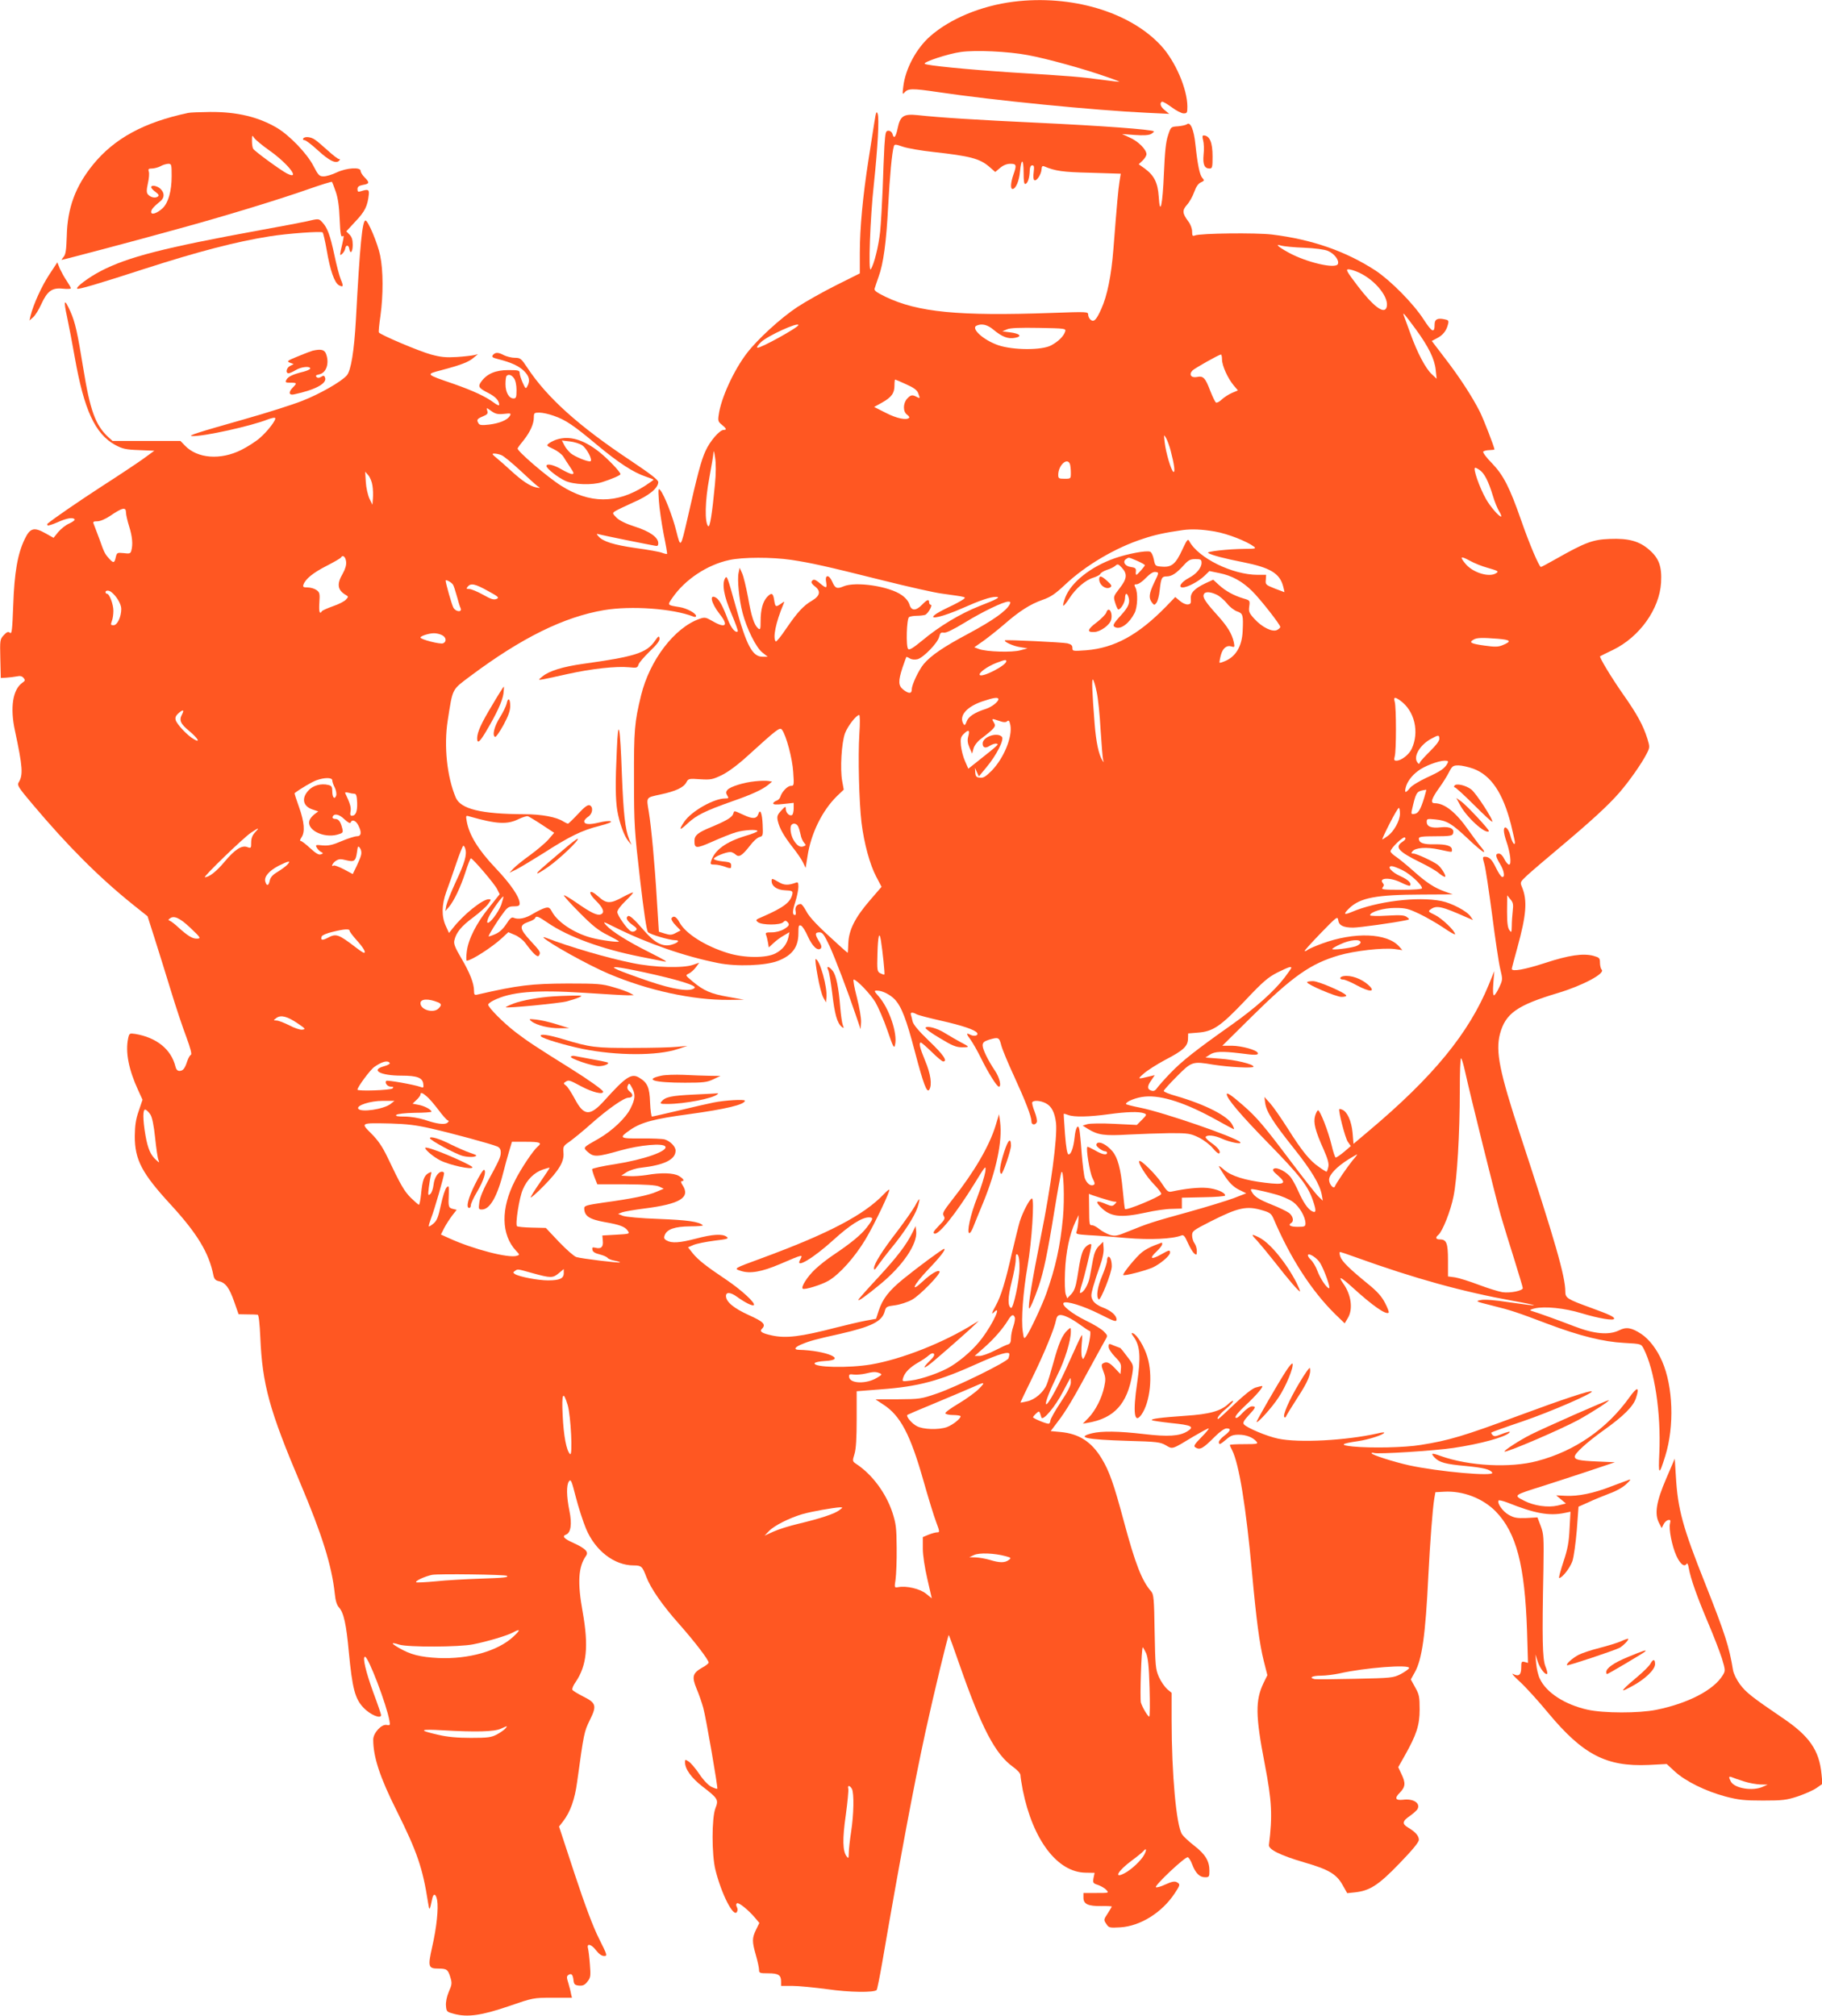 <?xml version="1.0" standalone="no"?>
<!DOCTYPE svg PUBLIC "-//W3C//DTD SVG 20010904//EN"
 "http://www.w3.org/TR/2001/REC-SVG-20010904/DTD/svg10.dtd">
<svg version="1.0" xmlns="http://www.w3.org/2000/svg"
 width="1157pt" height="1280pt" viewBox="0 0 1157 1280"
 preserveAspectRatio="xMidYMid meet">
<g transform="translate(0,1280) scale(0.1,-0.1)"
fill="#ff5722" stroke="none">
<path d="M6435 12789 c-205 -26 -402 -108 -528 -219 -88 -77 -158 -207 -171
-320 -6 -46 -5 -52 6 -39 24 28 47 29 216 4 347 -52 999 -116 1322 -131 l145
-7 -27 22 c-28 22 -36 45 -20 55 5 3 32 -13 61 -34 29 -22 64 -40 77 -40 22 0
24 4 24 43 0 112 -77 290 -168 388 -198 214 -569 324 -937 278z m92 -339 c116
-21 356 -87 503 -139 47 -16 82 -30 78 -30 -4 -1 -56 5 -115 13 -136 18 -178
22 -568 46 -286 19 -542 44 -553 55 -11 11 149 64 230 75 92 13 297 4 425 -20z"/>
<path d="M5553 12028 c-6 -40 -23 -149 -38 -243 -36 -231 -55 -434 -55 -590
l0 -131 -152 -76 c-84 -42 -195 -105 -247 -139 -105 -70 -250 -203 -317 -290
-84 -109 -166 -288 -180 -393 -6 -38 -3 -45 20 -63 29 -24 33 -33 11 -33 -25
0 -87 -71 -115 -134 -27 -58 -51 -148 -115 -431 -43 -186 -43 -186 -70 -79
-24 97 -76 229 -101 260 -14 17 -15 12 -10 -66 3 -47 17 -141 30 -210 14 -68
24 -126 22 -127 -2 -2 -16 1 -32 7 -15 6 -91 20 -167 30 -140 20 -210 42 -237
75 -14 16 -13 17 5 12 11 -3 90 -20 175 -37 85 -17 165 -33 178 -35 17 -4 22
-1 22 16 0 37 -54 75 -148 105 -57 18 -97 38 -116 56 -28 28 -28 30 -10 42 11
7 63 32 116 56 100 43 158 91 158 129 0 14 -51 53 -172 134 -334 222 -534 402
-660 593 -38 57 -43 62 -79 62 -20 0 -51 8 -68 16 -37 20 -55 20 -71 2 -9 -12
-4 -17 32 -26 84 -21 133 -44 166 -76 33 -33 40 -61 21 -96 -10 -19 -12 -18
-30 22 -10 23 -19 51 -19 61 0 17 -8 19 -72 19 -81 0 -135 -23 -171 -72 -24
-32 -18 -42 43 -73 47 -24 70 -49 70 -76 0 -6 -15 0 -32 13 -52 39 -131 76
-256 120 -181 62 -180 61 -81 87 125 33 175 52 206 79 l28 23 -25 -6 c-14 -3
-63 -9 -110 -12 -69 -4 -100 -1 -163 16 -74 20 -322 125 -331 140 -3 4 2 52
10 106 18 132 18 288 -2 383 -15 75 -77 222 -93 222 -20 0 -35 -146 -61 -630
-11 -198 -31 -323 -58 -354 -35 -40 -172 -118 -282 -161 -63 -25 -227 -77
-365 -116 -303 -86 -370 -107 -333 -108 76 -2 374 64 479 106 22 8 43 13 46 9
10 -9 -47 -84 -97 -127 -25 -22 -78 -56 -118 -76 -132 -66 -279 -55 -358 28
l-28 29 -215 0 -216 0 -29 26 c-80 75 -114 168 -157 434 -37 228 -51 292 -82
362 -39 87 -45 75 -21 -35 12 -56 34 -172 49 -257 59 -334 129 -485 256 -555
47 -25 67 -30 151 -33 l98 -4 -74 -54 c-41 -29 -158 -107 -261 -173 -146 -95
-308 -206 -344 -237 -2 -2 -2 -7 2 -10 3 -3 31 6 63 20 57 26 98 33 108 18 3
-5 -13 -16 -34 -26 -22 -9 -53 -34 -70 -54 l-30 -37 -50 28 c-74 42 -99 35
-133 -36 -45 -93 -66 -212 -73 -421 -6 -158 -9 -184 -21 -174 -11 9 -19 6 -39
-15 -24 -26 -25 -31 -22 -149 l3 -123 35 2 c19 1 49 5 66 8 22 5 34 2 44 -10
11 -14 10 -18 -9 -31 -60 -43 -78 -157 -46 -304 49 -230 53 -281 23 -329 -10
-17 0 -33 88 -137 225 -267 422 -464 637 -637 l94 -75 46 -144 c25 -79 71
-226 102 -328 31 -102 75 -234 98 -294 26 -71 37 -111 29 -114 -6 -2 -16 -20
-23 -40 -15 -47 -27 -62 -50 -62 -12 0 -21 10 -25 28 -27 109 -119 184 -256
207 -35 5 -37 4 -44 -27 -19 -88 3 -200 64 -332 l27 -59 -24 -71 c-19 -54 -24
-92 -25 -161 0 -150 45 -235 229 -435 167 -182 242 -305 270 -447 5 -24 13
-33 34 -38 43 -9 67 -42 98 -130 l28 -80 55 -1 c30 0 60 -1 66 -2 7 -1 13 -53
17 -144 13 -300 57 -461 257 -933 136 -322 197 -517 216 -695 4 -43 13 -72 26
-86 31 -34 47 -108 63 -283 22 -230 39 -298 93 -354 43 -46 112 -74 112 -47 0
5 -22 70 -49 142 -48 132 -71 228 -53 228 21 0 137 -304 155 -406 5 -28 4 -31
-17 -27 -33 7 -86 -51 -86 -93 0 -110 42 -239 150 -454 128 -257 164 -360 198
-580 9 -57 10 -56 27 25 8 36 23 31 31 -11 9 -51 -3 -172 -32 -298 -28 -125
-24 -136 40 -136 53 0 61 -6 76 -56 11 -36 10 -46 -10 -91 -13 -31 -20 -65
-18 -89 3 -38 5 -39 53 -52 85 -22 172 -10 345 49 154 53 156 54 278 54 l124
0 -6 25 c-2 14 -10 44 -17 68 -12 37 -11 44 1 52 19 12 28 2 32 -35 3 -25 8
-30 34 -33 25 -2 37 3 54 25 20 25 22 35 16 108 -3 44 -9 90 -12 103 -10 35
21 28 52 -13 17 -22 35 -35 50 -35 22 0 21 4 -32 110 -37 73 -89 211 -155 411
l-99 301 25 32 c47 61 75 140 90 252 43 312 44 317 81 393 45 91 40 108 -45
150 -33 17 -63 35 -66 41 -4 6 5 28 20 49 71 104 84 227 45 446 -34 188 -28
286 22 357 17 24 -5 46 -79 80 -63 28 -76 44 -48 54 30 12 38 68 21 150 -19
93 -20 164 -3 188 12 16 17 4 44 -102 17 -66 46 -155 64 -198 58 -140 180
-234 303 -234 49 0 55 -6 80 -72 27 -72 102 -181 211 -303 98 -111 185 -225
185 -242 0 -5 -18 -20 -41 -32 -61 -35 -67 -57 -36 -133 15 -35 34 -90 43
-123 17 -61 94 -507 89 -513 -2 -2 -18 3 -37 12 -20 10 -50 41 -77 81 -24 36
-55 72 -68 80 -22 14 -23 14 -23 -5 0 -43 40 -99 111 -154 99 -76 103 -84 82
-138 -24 -61 -24 -296 0 -391 38 -153 114 -302 136 -268 6 9 6 21 0 32 -6 11
-5 20 1 24 11 7 73 -43 115 -93 l27 -32 -21 -43 c-26 -54 -26 -74 -1 -162 11
-38 20 -80 20 -92 0 -21 4 -23 58 -23 65 0 82 -11 82 -52 l0 -28 72 0 c40 0
140 -10 223 -21 138 -20 295 -22 312 -5 3 3 19 81 35 173 115 669 202 1131
274 1463 53 243 145 623 149 618 2 -2 33 -87 68 -188 141 -404 227 -569 341
-650 27 -19 46 -41 46 -52 0 -10 7 -54 15 -96 64 -316 220 -521 399 -523 l57
-1 -7 -33 c-5 -31 -3 -34 29 -44 19 -7 43 -21 52 -31 18 -20 17 -20 -63 -20
l-82 0 0 -30 c0 -40 29 -54 113 -53 37 1 67 -1 67 -3 0 -2 -12 -22 -26 -44
-26 -39 -26 -41 -9 -66 16 -25 20 -26 90 -22 127 8 264 94 344 215 36 54 37
59 13 72 -14 7 -32 3 -72 -15 -29 -14 -56 -21 -60 -17 -9 11 187 196 203 190
6 -2 19 -22 27 -44 21 -56 47 -83 82 -83 26 0 28 3 28 41 0 61 -25 104 -96
159 -35 27 -70 60 -78 73 -36 54 -66 380 -66 725 l0 173 -29 24 c-15 14 -39
48 -52 77 -21 49 -23 69 -27 288 -3 207 -6 237 -22 255 -59 67 -101 175 -174
447 -63 235 -92 318 -141 398 -64 105 -143 156 -259 167 l-64 6 46 61 c51 66
99 147 209 351 39 72 79 144 89 162 19 32 19 32 -6 58 -14 15 -65 46 -115 70
-86 42 -156 97 -141 112 15 15 126 -19 229 -71 95 -48 107 -52 107 -34 0 26
-36 57 -90 77 -27 10 -50 27 -60 43 -13 25 -13 33 1 85 9 32 28 91 43 132 17
47 26 89 24 115 l-3 41 -26 -26 c-19 -18 -30 -44 -38 -85 -6 -32 -15 -83 -21
-113 -9 -49 -40 -101 -61 -101 -4 0 1 25 11 55 15 45 60 230 60 250 0 12 -21
3 -39 -16 -20 -22 -30 -58 -51 -196 -9 -53 -18 -79 -37 -100 l-26 -27 -9 24
c-6 14 -8 79 -5 145 5 125 29 239 66 317 l21 43 -3 -45 c-2 -25 -7 -52 -11
-61 -6 -15 3 -17 76 -22 46 -2 154 -10 241 -18 151 -13 293 -6 349 16 14 6 22
-4 41 -47 13 -29 31 -59 40 -67 15 -12 17 -10 17 16 0 16 -7 38 -15 49 -8 10
-15 33 -15 49 0 28 7 33 117 89 178 90 230 101 332 70 44 -13 54 -20 68 -52
107 -251 241 -458 391 -606 l61 -59 20 34 c34 56 22 148 -30 220 -36 52 -15
42 62 -28 124 -113 211 -174 227 -158 4 3 -7 31 -23 62 -21 41 -50 73 -104
117 -119 97 -169 145 -180 177 -5 16 -6 29 -2 29 5 0 51 -15 102 -34 375 -135
676 -218 997 -276 187 -34 174 -38 -25 -9 -91 14 -155 19 -180 14 -36 -7 -33
-9 72 -35 124 -31 151 -40 355 -117 202 -76 351 -113 483 -120 108 -6 108 -6
124 -36 70 -136 111 -409 100 -662 -7 -145 -2 -148 38 -19 58 188 50 440 -21
602 -33 75 -81 138 -132 172 -61 40 -95 46 -140 23 -65 -32 -158 -24 -287 26
-93 36 -217 81 -275 99 -8 3 3 9 25 14 65 15 191 2 299 -31 109 -33 206 -49
206 -34 0 12 -30 26 -145 68 -154 56 -165 63 -165 104 0 96 -66 325 -285 991
-133 405 -159 533 -130 645 35 130 108 182 369 260 156 47 301 124 277 148 -6
6 -11 26 -11 44 0 30 -4 33 -42 44 -66 17 -156 4 -308 -46 -129 -42 -210 -56
-210 -37 0 4 16 64 35 133 58 210 65 301 30 386 -13 31 -13 32 33 75 26 24
117 102 202 173 200 168 311 269 384 353 63 73 141 184 173 247 20 39 20 42 4
95 -27 85 -65 155 -153 280 -77 110 -154 238 -147 243 2 2 40 20 83 41 168 82
294 259 304 426 6 102 -13 155 -74 208 -63 56 -132 75 -252 70 -107 -4 -154
-21 -343 -128 -49 -28 -91 -50 -94 -50 -11 0 -73 145 -125 295 -74 212 -113
288 -187 365 -35 35 -59 68 -54 73 4 4 22 9 40 9 17 1 31 2 31 4 0 14 -69 192
-92 238 -48 96 -131 223 -222 341 l-84 110 34 18 c37 19 59 47 69 88 6 23 3
27 -24 32 -43 9 -61 -1 -61 -32 0 -59 -16 -52 -70 31 -65 101 -210 247 -305
310 -189 123 -404 198 -659 229 -101 12 -454 8 -488 -6 -15 -6 -18 -2 -18 25
0 19 -10 46 -24 64 -38 51 -40 70 -9 105 15 16 36 53 46 81 12 34 26 55 43 62
22 10 23 13 9 28 -17 19 -30 83 -44 212 -9 93 -32 148 -54 129 -7 -5 -33 -11
-57 -13 -45 -3 -45 -3 -63 -58 -14 -41 -20 -103 -26 -240 -8 -202 -25 -278
-33 -148 -6 88 -29 134 -89 178 l-38 27 24 23 c14 13 25 31 25 41 0 29 -51 81
-105 105 l-50 23 81 -6 c54 -4 88 -2 103 6 12 7 21 15 18 17 -11 12 -345 36
-727 54 -407 19 -625 33 -774 49 -88 9 -110 -5 -126 -84 -12 -57 -24 -70 -33
-35 -3 11 -14 20 -25 20 -18 0 -20 -9 -26 -97 -3 -54 -8 -177 -11 -273 -4 -96
-11 -218 -16 -270 -10 -94 -39 -211 -60 -240 -16 -23 -4 321 20 540 25 238 35
419 24 448 -7 19 -11 9 -20 -50z m374 -193 c234 -26 294 -42 354 -93 l39 -34
31 26 c20 17 43 26 65 26 39 0 41 -8 19 -70 -17 -49 -20 -90 -5 -90 20 0 42
51 47 110 8 88 23 84 23 -5 0 -56 3 -76 12 -73 15 5 26 40 27 86 1 21 6 32 16
32 12 0 13 -9 9 -44 -4 -26 -2 -46 4 -50 14 -9 44 36 46 69 1 18 5 23 16 19
71 -30 118 -37 296 -41 l191 -6 -8 -50 c-8 -50 -16 -138 -39 -432 -13 -165
-39 -293 -76 -375 -32 -72 -48 -88 -69 -70 -8 7 -15 21 -15 32 0 19 -6 19
-232 11 -591 -21 -850 4 -1056 103 -57 28 -73 40 -68 52 3 9 14 43 25 74 31
84 49 219 61 448 10 189 24 342 36 381 4 14 10 14 59 -3 30 -10 117 -25 192
-33z m2354 -608 c69 -3 130 -11 151 -20 41 -17 73 -59 64 -83 -13 -34 -200 10
-313 72 -69 38 -90 58 -46 44 15 -4 80 -11 144 -13z m347 -157 c108 -49 199
-165 176 -224 -16 -42 -84 9 -183 139 -69 91 -77 105 -58 105 12 0 41 -9 65
-20z m362 -360 c82 -112 120 -190 127 -259 l6 -56 -31 29 c-39 36 -91 134
-135 256 -19 52 -38 104 -42 115 -11 29 3 13 75 -85z m-3920 26 c0 -15 -244
-150 -261 -144 -6 2 5 18 24 36 42 40 237 129 237 108z m1238 -29 c55 -46 94
-61 138 -52 48 9 31 27 -34 35 l-47 6 30 13 c21 9 81 11 202 9 167 -3 173 -4
167 -23 -9 -30 -44 -64 -89 -88 -59 -32 -242 -31 -336 1 -96 33 -178 109 -136
125 33 14 68 5 105 -26z m1452 -189 c0 -40 37 -121 74 -165 l27 -32 -38 -16
c-21 -9 -50 -28 -65 -42 -14 -14 -31 -22 -36 -19 -6 3 -22 37 -37 75 -31 82
-44 96 -85 87 -37 -7 -52 17 -27 42 16 15 163 98 180 101 4 0 7 -14 7 -31z
m-4496 -120 c10 -14 16 -44 16 -75 0 -46 -3 -53 -19 -53 -29 0 -51 39 -51 91
0 25 3 49 7 52 12 13 32 7 47 -15z m2490 -38 c48 -21 69 -37 76 -55 14 -36 13
-37 -9 -25 -28 15 -38 13 -61 -12 -26 -29 -27 -82 0 -101 11 -8 17 -17 13 -20
-16 -17 -79 -4 -147 31 l-75 38 49 27 c61 34 80 60 80 109 0 21 2 38 4 38 2 0
34 -13 70 -30z m-2554 -188 c45 5 47 4 37 -14 -17 -26 -66 -46 -131 -54 -45
-5 -60 -4 -67 7 -14 23 -11 29 27 45 29 12 34 18 28 36 -6 21 -6 21 26 -2 25
-18 41 -22 80 -18z m316 -12 c76 -26 127 -61 274 -184 137 -114 232 -176 310
-202 27 -9 50 -18 50 -20 0 -2 -25 -20 -56 -40 -178 -114 -350 -113 -531 2
-89 56 -284 224 -276 237 3 7 21 31 40 54 40 51 63 102 63 143 0 28 3 30 35
30 20 0 61 -9 91 -20z m3918 -222 c23 -88 30 -141 17 -134 -14 9 -47 119 -55
186 -6 53 -6 54 9 28 8 -14 21 -50 29 -80z m-2894 -213 c-18 -190 -32 -277
-43 -266 -23 23 -20 163 7 305 14 77 27 151 27 165 1 14 5 -1 10 -34 6 -38 6
-101 -1 -170z m-1356 185 c14 -5 67 -49 119 -97 51 -48 102 -94 112 -101 18
-11 17 -12 -10 -7 -39 8 -88 40 -161 107 -32 30 -74 66 -92 81 -28 23 -30 27
-13 27 11 0 31 -4 45 -10z m3610 -56 c3 -9 6 -33 6 -55 0 -39 0 -39 -40 -39
-36 0 -40 2 -40 25 0 60 57 113 74 69z m2604 -40 c28 -20 54 -70 81 -159 11
-38 30 -85 41 -102 11 -18 16 -33 12 -33 -14 0 -68 63 -95 110 -43 76 -86 200
-69 200 4 0 18 -7 30 -16z m-7033 -97 c4 -23 5 -60 3 -82 l-3 -40 -19 39 c-10
22 -21 69 -23 105 l-4 66 20 -23 c11 -13 23 -42 26 -65z m-1565 -171 c0 -13 9
-53 20 -88 20 -63 25 -115 14 -154 -5 -19 -11 -21 -49 -16 -41 4 -43 3 -50
-27 -8 -37 -15 -38 -42 -8 -27 30 -31 37 -62 125 -16 42 -32 85 -36 95 -6 14
-2 17 23 17 18 0 51 14 81 34 79 54 101 58 101 22z m6915 -121 c81 -14 203
-62 248 -96 15 -12 8 -14 -55 -14 -110 -1 -251 -17 -236 -26 21 -14 105 -36
223 -59 170 -34 231 -70 253 -152 6 -21 9 -38 8 -38 -1 0 -29 11 -61 23 -57
23 -60 25 -57 55 l2 32 -53 0 c-161 0 -378 107 -435 214 -8 17 -15 9 -45 -56
-41 -89 -67 -111 -128 -106 -42 3 -44 4 -52 46 -5 24 -15 46 -24 49 -24 9
-142 -13 -225 -42 -151 -53 -276 -152 -313 -248 -10 -26 -16 -50 -13 -53 3 -2
20 18 38 46 41 64 103 117 153 132 22 7 41 17 44 24 3 7 21 18 41 25 21 6 45
18 54 26 15 14 20 12 42 -12 36 -39 33 -70 -14 -130 -40 -52 -41 -53 -28 -94
7 -23 16 -41 19 -41 16 0 42 43 43 70 1 33 10 39 20 14 15 -38 4 -66 -44 -119
-54 -59 -58 -70 -35 -79 34 -13 87 27 120 92 19 38 22 130 5 161 -9 18 -8 21
8 21 11 0 38 18 59 41 28 28 47 40 62 37 21 -3 21 -4 -9 -66 -34 -71 -37 -99
-15 -128 14 -18 16 -18 29 -1 7 9 17 45 20 78 9 81 14 89 45 89 32 0 62 20
109 72 29 32 41 38 73 38 34 0 39 -3 39 -24 0 -32 -34 -72 -81 -96 -47 -25
-71 -60 -39 -60 30 0 100 37 138 73 l32 31 63 -13 c80 -16 145 -52 208 -114
51 -50 179 -213 179 -228 0 -5 -9 -13 -20 -19 -29 -16 -96 17 -144 70 -34 37
-38 47 -33 80 5 37 4 38 -37 50 -60 18 -112 46 -155 85 l-37 34 -50 -23 c-70
-34 -96 -61 -92 -99 2 -26 -1 -33 -18 -35 -12 -2 -35 8 -51 22 l-30 25 -59
-61 c-176 -180 -326 -262 -506 -277 -86 -6 -88 -6 -88 15 0 16 -8 23 -32 29
-33 7 -390 24 -396 19 -10 -8 53 -37 95 -43 l48 -8 -45 -12 c-51 -15 -217 -10
-264 8 l-29 11 57 40 c31 22 90 69 131 104 97 85 166 129 245 157 52 18 80 37
143 96 129 122 321 236 496 292 74 25 139 39 251 55 58 8 123 5 205 -9z
m-5517 -193 c2 -20 -6 -47 -22 -75 -39 -66 -33 -105 22 -136 15 -9 15 -11 -1
-28 -9 -11 -46 -30 -82 -42 -36 -13 -68 -27 -71 -32 -14 -23 -20 -4 -16 55 4
57 2 65 -19 80 -13 9 -38 16 -56 16 -27 0 -31 3 -26 18 13 36 61 75 145 118
47 24 89 48 93 54 12 20 30 4 33 -28z m7247 -37 c70 -20 74 -23 55 -35 -44
-28 -147 4 -193 59 -40 48 -33 53 26 21 28 -16 79 -36 112 -45z m-4420 50
c125 -19 217 -39 580 -130 160 -40 328 -78 375 -84 165 -23 157 -21 135 -38
-11 -8 -51 -30 -90 -48 -38 -18 -79 -40 -90 -50 -40 -33 56 -10 176 43 115 51
178 72 213 72 35 0 5 -16 -106 -59 -121 -48 -253 -127 -364 -220 -56 -46 -79
-60 -87 -52 -15 15 -10 193 6 203 7 4 29 8 49 8 20 0 44 3 53 6 19 8 50 64 35
64 -5 0 -10 7 -10 15 0 23 -13 18 -45 -15 -39 -40 -68 -40 -80 2 -6 20 -25 43
-50 60 -80 56 -291 87 -368 55 -42 -18 -54 -13 -72 29 -20 47 -48 47 -39 -1 7
-42 2 -43 -38 -10 -33 28 -43 30 -54 13 -4 -6 4 -19 19 -30 41 -30 35 -61 -15
-91 -57 -33 -94 -74 -166 -179 -32 -48 -62 -85 -66 -81 -20 21 0 121 49 237 8
19 8 19 -15 3 -34 -24 -37 -22 -44 23 -7 46 -17 49 -46 18 -26 -29 -40 -79
-40 -152 0 -52 -2 -57 -16 -46 -25 22 -43 76 -64 198 -12 63 -28 131 -37 151
l-16 36 -7 -33 c-9 -41 3 -167 25 -252 26 -100 86 -222 126 -253 l34 -27 -33
0 c-64 0 -102 71 -171 323 -51 183 -55 194 -66 176 -22 -35 -8 -115 39 -224
25 -59 44 -111 41 -114 -14 -13 -42 20 -63 75 -31 83 -54 126 -74 138 -46 28
-33 -33 22 -103 59 -74 38 -94 -47 -44 -42 24 -48 25 -82 13 -158 -56 -315
-261 -370 -485 -42 -172 -46 -221 -45 -535 0 -286 3 -326 38 -630 24 -208 42
-330 51 -339 14 -15 137 -51 173 -51 33 0 18 -17 -25 -29 -54 -15 -106 12
-173 90 -63 73 -92 99 -102 92 -17 -10 -6 -31 27 -55 30 -21 33 -27 21 -37 -9
-8 -21 -9 -30 -4 -25 14 -86 101 -86 122 0 12 22 41 50 68 27 26 50 51 50 55
0 4 -28 -8 -63 -27 -81 -45 -106 -44 -157 2 -59 53 -72 29 -15 -27 46 -45 57
-76 30 -86 -22 -9 -62 10 -151 72 -42 29 -80 52 -83 49 -3 -3 42 -53 100 -111
81 -82 120 -113 177 -141 39 -20 72 -38 72 -41 0 -8 -124 9 -180 25 -108 30
-212 100 -246 166 -13 24 -20 28 -42 22 -15 -4 -49 -20 -77 -37 -48 -30 -94
-39 -125 -25 -11 5 -23 -6 -44 -39 -20 -31 -43 -53 -70 -65 -22 -10 -42 -16
-43 -15 -4 4 53 96 93 149 26 36 36 42 67 42 29 0 37 4 37 18 0 40 -56 123
-155 227 -109 115 -166 209 -181 294 -7 38 -6 39 17 32 172 -49 240 -53 312
-17 26 12 53 21 60 18 7 -3 48 -27 90 -55 l76 -50 -35 -41 c-19 -22 -72 -67
-117 -100 -45 -32 -93 -71 -107 -86 l-25 -27 45 22 c25 13 101 59 170 102 166
107 246 146 354 173 59 15 85 26 74 30 -9 4 -43 0 -75 -8 -62 -15 -93 -12 -93
8 0 7 11 20 25 29 29 19 34 63 9 73 -12 4 -34 -12 -73 -55 -32 -34 -61 -62
-64 -62 -4 0 -18 7 -30 14 -42 28 -139 46 -247 46 -276 1 -405 33 -436 106
-56 133 -76 327 -51 489 33 209 24 192 145 283 324 242 593 375 848 418 172
29 437 10 567 -41 10 -4 17 -3 17 4 0 17 -59 49 -104 56 -80 13 -79 11 -47 58
80 117 222 211 362 241 86 19 271 19 394 1z m2196 -6 c27 -12 49 -24 49 -28
-1 -8 -48 -61 -54 -61 -3 0 -5 10 -3 22 2 19 -4 24 -33 28 -37 5 -54 35 -28
51 17 11 12 12 69 -12z m-4344 -152 c4 -6 15 -39 24 -72 9 -33 19 -68 24 -77
11 -28 -32 -23 -46 4 -11 20 -48 152 -49 171 0 10 37 -10 47 -26z m221 -39
c68 -37 74 -43 55 -51 -17 -7 -35 -2 -86 27 -36 20 -75 36 -87 36 -19 0 -20 2
-10 15 20 24 47 18 128 -27z m-2393 -6 c33 -24 65 -77 65 -108 0 -51 -25 -104
-49 -104 -18 0 -19 3 -11 26 6 14 10 43 10 66 0 41 -25 108 -41 108 -5 0 -9 5
-9 10 0 12 20 13 35 2z m7021 -18 c19 -9 48 -34 65 -55 16 -21 45 -44 64 -51
38 -13 41 -21 36 -128 -5 -94 -43 -158 -110 -187 -18 -8 -35 -13 -37 -11 -1 2
2 23 8 46 12 46 37 67 69 57 19 -6 20 -4 14 27 -12 54 -40 100 -104 171 -75
83 -95 113 -87 132 7 20 39 19 82 -1z m-1315 -63 c-23 -42 -107 -101 -257
-182 -162 -86 -241 -140 -288 -195 -32 -39 -76 -131 -76 -161 0 -29 -19 -29
-54 -2 -32 25 -33 54 -5 140 12 35 23 65 24 67 2 2 12 -2 23 -9 11 -7 30 -9
48 -5 38 10 130 105 138 143 6 24 11 29 29 26 15 -3 59 19 132 63 114 70 247
134 278 134 14 0 16 -4 8 -19z m-3606 -193 c29 -13 33 -43 8 -53 -19 -7 -143
25 -143 37 0 9 50 26 82 27 15 1 39 -4 53 -11z m6708 -24 c81 -7 88 -16 30
-40 -28 -12 -48 -13 -118 -3 -86 12 -99 20 -67 38 20 12 53 13 155 5z m-3123
-143 c0 -26 -151 -104 -168 -87 -11 12 47 54 103 76 58 22 65 23 65 11z m574
-194 c9 -39 20 -149 25 -242 6 -94 13 -180 16 -190 6 -18 5 -18 -5 -3 -23 37
-40 117 -49 233 -16 204 -19 285 -11 280 5 -3 16 -38 24 -78z m-624 -47 c0
-16 -42 -49 -79 -61 -72 -23 -112 -49 -123 -81 -8 -22 -13 -26 -19 -16 -32 50
16 109 118 144 74 25 103 29 103 14z m2550 -7 c93 -65 125 -201 74 -309 -18
-37 -66 -74 -97 -74 -14 0 -16 5 -10 28 10 35 10 309 0 345 -9 31 -1 34 33 10z
m-7734 -89 c-20 -37 -10 -60 45 -105 58 -49 74 -79 29 -52 -40 23 -106 93
-114 120 -5 15 0 28 15 42 31 28 41 26 25 -5z m4301 -126 c-9 -141 -2 -431 14
-563 16 -130 53 -266 93 -341 l34 -65 -75 -87 c-93 -108 -133 -187 -136 -271
-1 -33 -3 -61 -4 -61 -1 0 -26 21 -55 48 -130 117 -188 176 -209 218 -13 24
-28 44 -34 44 -24 -1 -38 -19 -33 -44 3 -14 2 -26 -3 -26 -18 0 -18 22 1 82
11 34 20 78 20 97 0 27 -3 32 -17 26 -47 -17 -74 -17 -108 4 -43 25 -45 25
-45 7 0 -33 34 -57 85 -59 44 -2 50 -5 47 -22 -10 -53 -54 -87 -192 -147 -43
-18 -44 -20 -26 -34 27 -19 140 -19 159 0 11 11 17 12 26 3 17 -17 14 -26 -21
-47 -20 -12 -51 -20 -77 -20 -37 0 -42 -2 -36 -17 4 -10 9 -32 12 -49 l5 -30
29 27 c16 15 45 37 65 48 l37 22 -6 -31 c-10 -45 -36 -79 -81 -103 -59 -32
-201 -31 -306 2 -142 44 -267 123 -305 194 -20 37 -38 46 -51 26 -3 -6 8 -26
26 -44 l32 -33 -31 -16 c-25 -14 -37 -14 -69 -4 l-38 12 -13 205 c-13 221 -35
459 -51 556 -16 96 -19 90 73 110 98 21 148 44 166 78 12 23 16 24 87 19 68
-4 79 -2 139 27 39 19 102 66 160 119 194 176 207 186 221 168 27 -37 66 -183
71 -268 6 -84 5 -88 -15 -88 -21 0 -57 -37 -67 -70 -3 -11 -15 -22 -26 -25
-10 -4 -19 -11 -19 -17 0 -7 22 -8 65 -3 l65 7 0 -36 c0 -19 -5 -38 -10 -41
-16 -10 -40 14 -40 38 0 19 -3 18 -29 -10 -25 -27 -28 -37 -22 -65 11 -48 38
-95 93 -166 27 -34 58 -78 67 -98 l17 -35 12 75 c22 145 94 290 187 381 l43
41 -10 55 c-14 77 -4 243 18 303 18 47 72 116 90 116 5 0 6 -51 1 -122z m938
82 c11 9 15 4 21 -24 14 -75 -41 -209 -118 -289 -38 -38 -54 -48 -75 -45 -23
2 -28 8 -30 33 l-2 30 12 -27 13 -28 48 58 c63 75 115 177 98 194 -31 31 -122
-1 -122 -43 0 -27 18 -33 46 -14 14 9 33 15 42 13 17 -3 14 -6 -121 -113 l-58
-46 -21 48 c-12 26 -23 71 -26 99 -4 43 -1 55 17 73 31 31 41 27 30 -13 -7
-25 -5 -43 7 -72 l17 -39 9 32 c5 19 24 44 45 60 90 69 99 80 86 102 -18 30
-17 30 28 15 30 -11 45 -12 54 -4z m2745 -112 c0 -13 -23 -43 -59 -78 -32 -32
-61 -63 -64 -71 -5 -12 -7 -12 -17 1 -27 37 18 112 90 150 45 25 50 24 50 -2z
m51 -156 c-16 -31 -44 -50 -132 -90 -47 -22 -95 -51 -106 -66 -27 -33 -35 -33
-27 2 9 37 38 77 79 107 38 30 128 64 168 65 23 0 26 -3 18 -18z m165 -33
c113 -42 188 -155 239 -354 13 -55 25 -106 25 -113 0 -27 -18 -1 -29 42 -12
49 -41 71 -41 32 0 -13 7 -43 15 -66 25 -71 35 -150 18 -150 -7 0 -21 16 -30
35 -10 21 -24 35 -35 35 -24 0 -22 -17 7 -65 27 -43 34 -89 13 -83 -7 2 -24
28 -38 57 -26 54 -43 71 -71 71 -15 0 -15 -5 -3 -47 8 -27 29 -170 49 -320 19
-149 42 -304 51 -342 17 -71 17 -71 -6 -121 -13 -28 -28 -50 -33 -50 -6 0 -8
30 -4 77 l6 77 -34 -84 c-128 -312 -354 -587 -764 -932 l-96 -81 -6 71 c-7 74
-34 134 -66 146 -9 4 -17 5 -18 4 -8 -10 38 -187 54 -208 l19 -27 -43 -37
c-24 -20 -48 -36 -53 -36 -4 0 -16 35 -26 78 -20 85 -73 222 -86 222 -5 0 -13
-16 -19 -35 -12 -44 1 -95 54 -213 27 -62 35 -90 30 -112 -4 -17 -9 -30 -11
-30 -3 0 -25 13 -48 30 -59 40 -109 102 -199 245 -42 66 -92 138 -112 160
l-36 40 5 -38 c7 -55 51 -124 181 -287 114 -143 167 -232 179 -299 l6 -35 -26
25 c-15 13 -92 112 -173 219 -173 230 -220 286 -309 363 -71 62 -102 83 -102
69 0 -27 87 -130 260 -307 207 -212 256 -275 288 -370 22 -65 20 -80 -8 -65
-25 14 -54 55 -84 123 -14 32 -35 71 -47 88 -26 37 -90 71 -110 58 -11 -7 -6
-16 26 -43 59 -51 43 -61 -81 -46 -126 15 -216 43 -259 81 -19 17 -35 28 -35
24 0 -3 18 -33 40 -66 29 -42 54 -66 87 -83 l47 -23 -80 -31 c-43 -16 -170
-55 -281 -86 -233 -64 -268 -76 -383 -123 -76 -31 -88 -34 -122 -24 -20 7 -50
23 -66 36 -17 14 -37 25 -46 25 -19 0 -19 1 -20 112 -1 49 -1 88 -1 88 0 -4
147 -50 160 -50 18 0 18 -1 4 -16 -15 -14 -20 -14 -54 0 -60 26 -73 21 -39
-15 62 -66 126 -74 292 -38 53 12 126 23 162 23 l65 2 0 35 0 34 138 3 c75 1
137 6 137 11 0 19 -54 42 -113 48 -54 5 -138 -4 -227 -23 -22 -5 -30 2 -63 53
-35 54 -133 151 -142 141 -11 -10 44 -98 92 -147 29 -30 50 -58 47 -63 -12
-19 -220 -105 -230 -95 -2 1 -8 54 -14 117 -13 140 -32 209 -66 250 -35 41
-82 66 -98 50 -8 -9 -5 -16 13 -31 13 -10 29 -19 37 -19 8 0 14 -4 14 -10 0
-17 -32 -11 -77 16 -25 14 -46 24 -48 22 -10 -10 15 -163 32 -197 17 -34 18
-41 5 -46 -18 -7 -41 12 -53 43 -5 14 -14 84 -20 156 -5 72 -12 142 -15 155
-8 38 -24 11 -30 -50 -7 -65 -22 -109 -38 -109 -9 0 -16 41 -23 128 -5 70 -9
128 -8 130 1 1 14 -2 29 -8 37 -14 131 -12 256 5 115 16 194 18 225 6 18 -7
18 -10 -13 -41 l-33 -33 -142 7 c-78 4 -155 3 -172 -2 l-30 -9 35 -22 c62 -38
104 -44 255 -35 77 4 196 8 265 9 117 0 129 -2 183 -28 32 -16 71 -46 89 -68
17 -21 35 -36 39 -33 15 9 -7 39 -50 68 -22 16 -38 32 -35 37 9 15 57 10 103
-11 51 -23 132 -39 116 -22 -30 32 -487 189 -632 218 -51 10 -93 21 -93 24 0
16 68 43 121 47 107 10 262 -41 459 -151 55 -31 103 -56 105 -56 3 0 -1 13
-10 29 -28 55 -171 128 -357 182 -43 12 -78 26 -78 32 0 5 38 47 84 93 93 94
99 96 229 74 101 -16 257 -24 257 -13 0 16 -115 44 -215 51 l-90 7 27 18 c31
21 77 23 193 9 96 -13 117 -12 112 2 -6 19 -100 45 -164 46 l-61 0 185 183
c262 259 377 339 556 391 100 29 278 49 352 40 l50 -7 -20 23 c-76 86 -283 94
-489 19 -43 -16 -85 -34 -92 -40 -8 -7 -16 -10 -19 -7 -2 2 44 53 102 113 102
105 107 109 111 82 4 -33 33 -47 95 -47 38 0 260 31 331 46 29 6 29 7 10 21
-15 12 -40 14 -126 9 -60 -4 -108 -2 -108 2 0 22 86 47 160 47 66 0 84 -5 152
-37 42 -20 110 -59 152 -87 42 -29 76 -48 76 -43 0 21 -84 101 -127 122 -44
21 -46 23 -28 36 37 27 69 20 229 -51 l40 -17 -16 23 c-21 33 -120 85 -185 98
-151 30 -411 -2 -570 -70 -50 -21 -54 -14 -15 24 70 67 170 86 462 87 l195 1
-50 18 c-67 24 -116 56 -200 131 -38 34 -87 74 -107 88 -21 13 -38 30 -38 36
1 21 82 98 92 88 7 -7 1 -16 -16 -27 -52 -34 -27 -62 120 -134 43 -21 94 -50
112 -66 18 -15 36 -25 39 -22 7 7 -23 56 -46 75 -26 21 -135 72 -155 72 -15 0
-16 3 -6 15 19 23 89 28 168 11 89 -19 82 -19 82 -1 0 24 -36 35 -110 34 -71
-2 -100 9 -100 37 0 11 23 14 105 14 85 0 107 3 111 15 13 32 -17 48 -75 42
-62 -7 -91 4 -91 35 0 19 4 20 54 15 74 -7 105 -26 208 -123 48 -46 94 -84
100 -84 6 0 0 12 -14 28 -13 15 -50 64 -81 108 -81 116 -153 174 -217 174 -29
0 -20 29 31 100 22 30 49 74 61 98 20 38 25 42 60 42 20 0 63 -10 94 -21z
m-7246 -74 c0 -9 7 -29 16 -46 8 -16 12 -39 9 -50 -10 -29 -25 -13 -25 26 0
29 -4 36 -26 41 -45 11 -97 -3 -126 -36 -45 -49 -34 -100 27 -120 l36 -12 -25
-19 c-14 -11 -28 -28 -31 -39 -19 -59 88 -113 176 -90 36 10 39 13 33 38 -11
45 -24 62 -45 62 -12 0 -19 5 -17 13 9 24 41 18 75 -15 23 -21 37 -29 40 -20
8 21 32 13 48 -18 23 -44 20 -70 -9 -70 -13 0 -57 -14 -97 -31 -58 -25 -83
-30 -121 -27 -43 5 -46 3 -37 -13 5 -10 17 -23 27 -28 16 -9 16 -10 -1 -16
-12 -5 -31 6 -67 39 -27 25 -54 46 -60 46 -7 0 -5 9 4 22 24 34 19 98 -15 193
-17 47 -30 87 -28 89 35 27 108 70 137 81 52 19 102 19 102 0z m6934 -110
c-23 -75 -37 -100 -62 -103 -20 -3 -22 0 -16 25 24 106 29 117 69 125 11 2 21
4 22 3 1 0 -5 -23 -13 -50z m-6794 25 c12 0 16 -13 18 -56 2 -57 -9 -84 -34
-84 -9 0 -12 8 -8 28 5 25 -3 51 -34 116 -3 5 6 6 19 3 13 -4 31 -7 39 -7z
m6640 -127 c0 -44 -39 -114 -79 -142 -16 -12 -31 -21 -33 -21 -3 0 18 45 46
100 28 55 54 100 59 100 4 0 7 -16 7 -37z m-3822 -80 c5 -10 12 -33 16 -52 3
-19 13 -42 22 -52 13 -15 13 -17 -1 -22 -23 -10 -43 2 -65 38 -19 31 -27 85
-13 98 12 13 32 7 41 -10z m-3449 -39 c-16 -17 -24 -37 -24 -63 0 -37 -1 -38
-24 -30 -35 14 -79 -14 -146 -94 -51 -61 -97 -97 -124 -97 -14 0 244 250 292
282 52 35 57 35 26 2z m674 -143 c-3 -14 -17 -47 -30 -74 l-23 -47 -56 30
c-31 16 -60 27 -65 24 -20 -12 -7 17 14 30 18 12 30 13 65 4 52 -13 61 -6 69
52 5 39 7 41 19 25 8 -11 11 -29 7 -44z m662 38 c11 -35 -4 -89 -61 -209 -29
-63 -56 -131 -60 -150 l-6 -35 22 25 c33 39 75 127 106 223 15 48 31 87 34 87
12 0 152 -164 167 -196 l16 -32 -67 -84 c-81 -100 -133 -203 -142 -281 -4 -31
-4 -57 0 -57 28 0 159 84 222 142 l42 39 40 -17 c23 -9 53 -32 68 -52 50 -68
77 -93 86 -80 13 21 10 26 -53 94 -71 77 -74 99 -14 120 22 7 41 18 43 24 6
17 20 12 81 -30 129 -88 341 -166 588 -215 70 -14 136 -27 146 -29 36 -8 14 5
-95 60 -130 65 -232 129 -268 168 -24 27 -21 26 55 -12 207 -103 443 -185 655
-227 117 -24 302 -17 381 14 90 35 129 87 129 175 0 47 2 54 16 49 9 -3 29
-34 44 -69 29 -64 63 -95 82 -76 7 7 4 22 -11 45 -27 44 -27 57 3 57 19 0 29
-14 64 -87 39 -87 112 -278 168 -443 l29 -85 3 45 c1 26 -10 92 -27 158 -16
61 -25 112 -20 112 19 0 105 -90 138 -144 18 -31 53 -111 76 -178 38 -111 43
-119 49 -91 16 72 -38 231 -104 306 -30 34 -31 37 -11 37 34 0 83 -25 113 -56
43 -46 74 -127 128 -333 54 -205 76 -264 91 -240 19 30 9 100 -26 183 -35 85
-42 116 -27 116 4 0 35 -27 69 -60 33 -33 66 -60 72 -60 31 0 2 43 -88 129
-68 65 -102 106 -106 126 -4 17 -8 36 -11 43 -4 15 11 16 36 2 10 -6 80 -24
155 -41 137 -31 217 -58 230 -78 10 -17 -20 -24 -44 -11 -27 14 -26 6 3 -33
13 -18 43 -70 66 -117 45 -91 100 -180 113 -180 18 0 4 59 -24 100 -45 67 -79
136 -79 162 0 18 9 26 40 36 60 18 65 16 78 -35 7 -27 44 -116 83 -200 72
-157 109 -253 109 -285 0 -22 25 -24 34 -3 3 9 -3 38 -14 66 -11 28 -18 55
-15 60 9 14 52 11 85 -6 38 -19 58 -59 66 -127 9 -89 -32 -403 -96 -718 -55
-275 -84 -450 -75 -458 5 -5 31 55 61 141 31 91 56 209 99 476 20 123 40 233
44 245 15 38 22 -167 11 -285 -17 -181 -47 -317 -106 -483 -27 -76 -104 -240
-127 -271 -14 -18 -16 -17 -22 29 -12 75 2 254 30 416 27 154 45 430 28 430
-13 0 -57 -83 -77 -145 -8 -27 -31 -120 -51 -205 -41 -180 -68 -268 -101 -329
-27 -48 -30 -61 -12 -43 50 50 -3 -67 -74 -163 -48 -65 -124 -134 -198 -180
-60 -38 -188 -83 -256 -91 -56 -7 -56 -7 -49 17 10 34 43 67 95 97 25 14 55
34 68 46 15 13 26 16 32 10 7 -7 -2 -22 -25 -44 -58 -57 -39 -56 28 1 103 88
241 210 262 232 l20 20 -30 -18 c-189 -119 -459 -226 -654 -259 -143 -24 -367
-19 -358 8 2 6 31 12 65 14 148 7 9 67 -165 71 -34 1 -28 16 15 34 52 22 87
32 245 67 201 46 268 79 285 143 8 30 12 32 66 39 31 4 80 20 107 35 50 27
187 168 175 180 -11 11 -55 -16 -106 -63 -85 -80 -59 -22 33 74 77 80 117 132
102 132 -10 0 -168 -117 -259 -191 -92 -75 -131 -126 -156 -201 l-17 -52 -66
-12 c-37 -7 -122 -27 -189 -44 -224 -58 -316 -69 -405 -50 -64 14 -82 25 -65
42 28 28 12 45 -84 88 -96 44 -144 84 -144 121 0 27 30 24 71 -6 50 -36 98
-60 106 -52 12 13 -79 96 -172 159 -130 87 -181 127 -216 170 l-30 38 35 15
c19 8 78 20 132 27 84 10 94 13 78 25 -27 20 -89 16 -195 -12 -104 -27 -153
-30 -185 -12 -17 9 -20 17 -13 34 14 38 64 55 161 56 49 0 85 3 81 7 -25 23
-98 33 -278 40 -117 4 -212 13 -230 20 l-30 12 25 10 c14 5 77 16 140 24 230
29 296 70 244 149 -10 15 -12 25 -5 25 20 0 12 15 -18 33 -34 20 -114 22 -205
6 -34 -5 -84 -9 -111 -7 l-50 3 34 22 c19 12 60 25 90 28 149 17 221 52 221
109 0 26 -34 60 -69 71 -14 4 -81 7 -149 6 -140 -1 -145 3 -68 56 69 47 152
69 369 98 234 32 357 61 357 86 0 10 -127 3 -200 -12 -30 -6 -128 -28 -218
-50 -90 -21 -167 -39 -172 -39 -4 0 -10 40 -12 89 -3 97 -17 127 -69 158 -49
30 -85 6 -220 -144 -93 -103 -131 -101 -190 11 -21 39 -45 76 -55 83 -16 12
-17 15 -4 23 22 14 22 14 105 -30 68 -36 135 -52 135 -32 0 10 -91 75 -203
145 -229 143 -277 175 -353 233 -78 60 -174 157 -174 175 0 5 14 16 31 25 110
56 263 70 578 50 133 -9 259 -16 279 -16 l37 1 -26 14 c-15 8 -62 25 -105 37
-71 21 -100 23 -289 23 -232 -1 -315 -11 -572 -70 -20 -5 -23 -1 -23 24 0 47
-27 115 -81 207 -39 66 -49 91 -44 112 11 50 44 91 119 146 41 31 84 69 96 86
20 28 20 30 3 30 -39 0 -161 -98 -227 -183 l-25 -31 -20 44 c-28 61 -27 133 3
217 14 37 42 118 63 180 21 62 41 112 45 113 4 0 10 -9 13 -21z m-1130 -99
c-10 -11 -38 -31 -62 -46 -31 -18 -45 -34 -50 -55 -7 -34 -19 -38 -28 -8 -10
31 22 69 85 102 64 32 80 34 55 7z m7082 -36 c49 -24 123 -93 123 -114 0 -6
-51 -10 -131 -10 -116 0 -130 2 -119 15 9 11 10 18 1 28 -29 35 51 37 118 2
27 -13 51 -22 54 -19 14 14 -10 38 -59 60 -56 25 -91 64 -56 64 10 0 41 -12
69 -26z m-5724 -219 c-19 -50 -76 -125 -88 -113 -3 3 1 21 11 40 21 42 85 130
90 125 2 -2 -4 -25 -13 -52z m6423 -40 c-3 -27 -6 -70 -6 -95 -1 -42 -2 -44
-15 -26 -11 15 -15 47 -15 120 l1 101 20 -25 c18 -21 20 -33 15 -75z m-8401
-103 c71 -67 74 -72 43 -72 -27 0 -56 18 -114 70 -22 21 -47 40 -55 43 -12 5
-12 7 1 16 25 19 62 2 125 -57z m1015 -22 c0 -6 20 -32 43 -58 43 -47 64 -82
48 -82 -4 0 -27 15 -50 33 -114 87 -126 91 -182 61 -33 -17 -45 -14 -36 10 3
8 34 21 69 29 77 19 108 20 108 7z m3374 -62 c11 -69 26 -212 22 -216 -2 -2
-14 2 -26 8 -20 11 -21 18 -18 126 3 112 12 146 22 82z m3046 -12 c0 -8 -15
-19 -32 -25 -43 -13 -148 -25 -148 -17 0 4 24 18 53 31 59 28 127 34 127 11z
m-440 -162 c0 -3 -20 -31 -44 -63 -68 -88 -186 -193 -336 -299 -224 -158 -314
-229 -387 -305 -38 -39 -76 -83 -85 -95 -12 -18 -22 -22 -37 -17 -27 8 -27 29
1 67 l21 31 -26 -6 c-86 -21 -86 -21 -44 16 21 19 82 58 136 87 116 60 144 87
145 134 l1 34 61 5 c97 7 145 40 300 203 115 122 146 148 206 179 70 34 88 41
88 29z m-5417 -219 c21 -9 22 -19 1 -39 -32 -32 -114 -8 -114 34 0 28 50 31
113 5z m-893 -133 c50 -34 53 -37 29 -40 -14 -2 -51 11 -83 28 -32 16 -68 30
-80 30 -21 1 -21 1 -1 16 28 21 69 11 135 -34z m7413 -304 c33 -151 196 -805
227 -915 17 -59 56 -185 86 -280 29 -94 54 -176 54 -182 0 -17 -80 -33 -129
-26 -25 4 -93 25 -151 47 -58 22 -125 43 -150 47 l-45 6 0 101 c0 110 -9 134
-51 134 -27 0 -31 12 -10 29 26 22 78 152 96 244 23 111 40 398 40 675 0 111
3 202 8 202 4 0 15 -37 25 -82z m-6828 52 c3 -5 -13 -14 -35 -20 -90 -24 -26
-60 109 -60 100 0 135 -13 139 -53 3 -24 1 -26 -20 -18 -39 14 -208 44 -215
38 -12 -12 7 -37 29 -37 16 0 19 -3 11 -11 -12 -12 -223 -19 -223 -8 0 17 83
129 108 145 49 34 85 43 97 24z m1540 -160 c21 -41 19 -68 -11 -128 -30 -61
-118 -144 -204 -193 -101 -57 -99 -55 -67 -84 37 -33 59 -32 207 10 125 35
271 48 285 25 18 -29 -135 -83 -319 -112 -80 -12 -146 -27 -146 -32 0 -6 7
-30 16 -53 l17 -43 181 0 c128 -1 190 -5 211 -14 l30 -14 -45 -19 c-51 -23
-160 -45 -337 -69 -104 -15 -123 -20 -123 -35 0 -50 31 -71 130 -89 94 -16
128 -29 145 -53 15 -22 15 -22 -72 -27 l-88 -5 3 -34 c4 -39 -11 -53 -46 -44
-20 5 -23 2 -20 -13 2 -13 17 -22 46 -29 24 -6 46 -16 50 -22 4 -6 24 -14 45
-18 21 -4 36 -9 34 -11 -5 -5 -244 24 -277 34 -14 4 -63 47 -110 96 l-84 89
-88 2 c-48 1 -91 5 -95 9 -12 12 14 181 37 233 26 62 72 108 128 127 23 8 42
13 42 11 0 -3 -27 -44 -60 -92 -33 -47 -60 -91 -60 -96 0 -6 38 27 84 74 97
99 130 154 124 211 -3 37 -1 42 39 69 23 17 87 68 140 116 107 94 206 163 234
163 28 0 33 19 9 38 -14 11 -19 23 -15 35 9 23 12 22 30 -13z m-1304 -53 c15
-12 47 -50 73 -84 25 -34 52 -64 58 -66 10 -4 9 -8 -2 -17 -18 -13 -66 -7
-145 20 -35 11 -87 20 -124 20 -47 0 -62 3 -54 11 6 6 55 12 117 13 58 0 106
4 106 7 0 13 -47 38 -84 44 l-36 7 25 24 c14 13 25 28 25 34 0 16 13 12 41
-13z m-231 -47 c-45 -34 -189 -55 -205 -30 -13 21 77 50 155 50 l75 0 -25 -20z
m-1525 -67 c11 -16 22 -69 30 -147 7 -66 16 -130 21 -141 7 -20 7 -20 -15 0
-34 30 -52 70 -67 154 -18 105 -18 172 0 165 8 -3 22 -17 31 -31z m1779 -88
c130 -29 387 -99 424 -115 15 -7 22 -18 22 -38 0 -29 -11 -52 -88 -193 -23
-42 -45 -96 -48 -122 -6 -44 -5 -47 16 -47 52 0 100 86 140 250 6 25 20 75 31
113 l20 67 89 0 c89 0 104 -6 75 -30 -28 -23 -106 -139 -145 -217 -91 -177
-88 -343 7 -445 24 -25 24 -26 5 -32 -51 -17 -278 42 -429 111 l-53 24 21 42
c12 23 35 58 50 78 l29 37 -25 6 c-27 7 -29 13 -25 96 1 50 0 54 -14 40 -9 -9
-25 -58 -36 -110 -16 -75 -25 -100 -46 -118 -15 -13 -28 -21 -31 -19 -2 3 5
26 15 53 20 50 82 265 82 284 0 5 -6 10 -13 10 -25 0 -49 -38 -54 -84 -3 -25
-12 -51 -21 -58 -14 -12 -15 -7 -9 42 4 30 10 66 13 79 6 21 5 22 -15 12 -28
-16 -39 -46 -47 -132 -4 -38 -10 -69 -14 -69 -3 0 -26 20 -51 44 -43 44 -63
78 -150 261 -32 66 -59 105 -101 147 -69 69 -71 68 122 64 103 -3 163 -10 254
-31z m5856 -202 c-34 -42 -106 -147 -113 -166 -7 -21 -37 13 -37 42 0 32 49
83 124 130 28 17 52 31 54 31 2 0 -10 -17 -28 -37z m-497 -215 c43 -11 95 -33
118 -50 41 -30 78 -94 79 -135 0 -21 -5 -23 -50 -23 -47 0 -63 11 -40 25 18
11 11 43 -14 63 -14 10 -62 34 -108 52 -85 34 -112 51 -130 84 -9 17 -7 18 28
12 22 -4 74 -16 117 -28z m-1619 -471 c0 -77 -40 -261 -54 -252 -22 13 -20 69
4 164 14 55 26 119 26 142 0 34 3 41 13 31 7 -8 12 -40 11 -85z m1910 32 c26
-44 67 -159 56 -159 -15 0 -56 61 -75 112 -9 25 -28 57 -41 69 -13 12 -21 26
-18 31 8 13 59 -21 78 -53z m-4999 -64 c112 -31 126 -31 164 1 l31 26 0 -26
c0 -34 -26 -46 -100 -46 -63 0 -183 23 -210 40 -13 9 -13 11 0 20 19 13 11 14
115 -15z m3059 -280 c3 -8 -1 -33 -9 -56 -8 -23 -15 -57 -15 -76 0 -23 -5 -35
-17 -39 -10 -2 -48 -20 -85 -39 -37 -19 -81 -35 -98 -35 l-31 0 58 51 c62 54
119 119 153 174 23 38 35 43 44 20z m339 0 c18 -8 53 -30 79 -49 26 -19 52
-36 59 -38 12 -4 -12 -122 -33 -161 -11 -21 -11 -21 -18 -2 -4 11 -4 48 -1 82
4 35 4 59 0 55 -4 -4 -37 -74 -74 -157 -67 -153 -142 -291 -152 -281 -8 8 23
86 74 190 45 89 83 214 83 269 0 30 0 30 -21 11 -33 -30 -56 -83 -89 -204 -17
-61 -36 -126 -44 -143 -20 -48 -75 -95 -123 -105 -24 -6 -43 -9 -43 -7 0 2 33
70 73 152 77 157 143 317 153 371 7 37 26 41 77 17z m-373 -234 c0 -5 -3 -17
-6 -26 -9 -23 -326 -179 -453 -223 -102 -35 -111 -36 -248 -37 -79 0 -143 0
-143 -1 0 0 23 -15 50 -33 108 -70 171 -190 254 -483 31 -109 67 -227 81 -263
23 -61 23 -65 6 -65 -10 0 -35 -7 -55 -15 l-36 -15 0 -73 c0 -43 12 -120 29
-194 l28 -122 -37 30 c-39 31 -124 51 -176 41 -25 -4 -25 -4 -17 49 4 30 8
119 7 199 -1 129 -4 154 -27 226 -41 124 -129 242 -229 308 -25 17 -26 18 -12
63 10 32 14 101 14 222 l0 177 153 12 c242 18 370 53 622 167 131 59 195 77
195 56z m-825 -120 c18 -7 17 -10 -15 -29 -67 -41 -172 -39 -178 4 -2 17 2 20
30 16 18 -2 51 1 73 6 50 12 65 13 90 3z m1215 -60 c0 -19 -22 -62 -65 -126
-36 -54 -65 -106 -65 -116 0 -11 -6 -19 -12 -19 -18 0 -98 34 -98 41 0 3 9 14
20 24 20 18 20 19 33 -25 8 -27 89 69 137 163 25 48 46 87 48 87 1 0 2 -13 2
-29z m-584 -40 c-21 -21 -78 -63 -127 -92 -49 -29 -88 -57 -86 -63 2 -6 25
-11 50 -11 26 0 47 -4 47 -8 0 -16 -52 -56 -88 -69 -52 -18 -150 -15 -189 6
-32 16 -71 62 -61 72 3 2 81 36 174 74 93 39 198 83 234 99 86 39 91 38 46 -8z
m-2611 -103 c20 -68 33 -328 15 -311 -23 21 -41 116 -47 247 -7 140 3 160 32
64z m1725 -667 c-29 -23 -120 -53 -258 -86 -57 -13 -129 -36 -160 -50 l-57
-26 28 29 c33 35 129 83 213 108 56 16 195 41 239 43 18 0 18 -1 -5 -18z
m1055 -292 c37 -10 38 -12 20 -25 -24 -18 -58 -18 -119 1 -27 8 -68 15 -90 16
l-41 1 30 14 c33 16 130 12 200 -7z m-3166 -125 c12 -10 -18 -13 -169 -18 -91
-3 -218 -10 -283 -17 -65 -6 -121 -9 -124 -6 -8 9 54 37 100 47 39 8 467 2
476 -6z m39 -388 c-98 -90 -282 -142 -473 -134 -116 6 -178 21 -253 65 -52 30
-50 37 4 20 56 -17 380 -16 469 2 90 18 215 55 252 75 49 27 50 17 1 -28z
m4020 -103 c12 -29 18 -81 22 -221 3 -100 2 -182 -2 -182 -9 0 -44 59 -53 89
-7 24 3 351 12 351 2 0 11 -17 21 -37z m-4069 -479 c-7 -8 -31 -25 -53 -37
-36 -19 -57 -22 -166 -22 -86 0 -150 6 -205 19 -132 30 -124 38 30 29 205 -12
324 -9 365 10 45 20 45 20 29 1z m2201 -383 c14 -28 12 -160 -5 -271 -8 -52
-15 -113 -15 -135 -1 -36 -2 -38 -14 -22 -25 33 -27 110 -5 262 11 81 18 156
16 166 -7 25 9 24 23 0z m1856 -418 c-18 -35 -82 -96 -126 -118 -71 -37 -40
17 47 81 34 25 67 52 74 60 19 23 22 9 5 -23z"/>
<path d="M3538 10010 c-15 -4 -37 -15 -49 -23 -21 -16 -21 -16 25 -38 26 -12
54 -34 63 -48 9 -14 28 -45 44 -68 24 -36 26 -43 11 -43 -9 0 -39 14 -67 30
-49 29 -95 39 -95 21 0 -16 73 -73 119 -94 54 -25 172 -29 236 -8 57 18 115
43 115 50 0 15 -87 105 -142 147 -95 73 -181 98 -260 74z m158 -37 c30 -19 70
-96 53 -102 -15 -5 -94 27 -124 50 -14 12 -33 35 -41 51 l-16 31 51 -6 c27 -3
62 -14 77 -24z"/>
<path d="M6980 9122 c0 -37 44 -69 71 -51 11 7 8 15 -19 39 -37 34 -52 38 -52
12z"/>
<path d="M7025 8910 c-4 -11 -31 -39 -61 -62 -60 -45 -64 -64 -15 -61 39 1 99
45 107 78 12 47 -17 89 -31 45z"/>
<path d="M4157 8728 c-52 -74 -128 -98 -453 -143 -129 -18 -217 -45 -259 -80
-36 -30 -50 -31 159 15 153 34 309 51 391 43 49 -5 53 -4 60 18 4 12 37 50 72
84 46 44 64 68 61 82 -3 18 -7 15 -31 -19z"/>
<path d="M3127 8325 c-70 -116 -96 -172 -97 -212 0 -39 16 -26 58 45 67 113
102 190 109 237 3 25 4 45 2 45 -2 0 -35 -52 -72 -115z"/>
<path d="M3217 8331 c-4 -16 -23 -55 -43 -87 -35 -55 -50 -115 -30 -123 6 -2
29 32 53 75 31 58 43 90 43 122 0 48 -15 56 -23 13z"/>
<path d="M3917 8041 c-10 -213 -9 -315 3 -389 13 -76 44 -163 71 -194 l19 -23
-15 36 c-25 64 -36 159 -46 414 -11 313 -23 368 -32 156z"/>
<path d="M3570 7398 c-150 -127 -162 -139 -158 -144 3 -2 36 18 74 45 70 50
192 166 183 175 -3 3 -47 -31 -99 -76z"/>
<path d="M4795 7839 c-72 -7 -159 -34 -176 -55 -10 -12 -10 -20 -1 -35 11 -17
9 -19 -13 -19 -72 0 -215 -81 -260 -148 -38 -56 -30 -59 24 -8 55 50 108 77
281 138 124 43 191 74 229 105 l24 20 -24 4 c-13 2 -51 2 -84 -2z"/>
<path d="M4656 7632 c-7 -22 -45 -44 -138 -83 -86 -35 -108 -53 -108 -88 0
-50 10 -51 114 -5 54 24 121 51 149 59 53 16 137 20 137 8 0 -5 -35 -19 -77
-31 -124 -38 -195 -90 -217 -159 -7 -21 -4 -23 24 -23 17 0 46 -7 65 -14 19
-8 36 -11 37 -5 4 31 0 34 -51 39 -30 3 -56 10 -58 16 -4 11 75 44 105 44 9 0
23 -7 33 -16 22 -20 41 -8 92 57 20 27 47 51 60 54 22 6 23 10 20 78 -3 73
-16 105 -27 69 -11 -32 -35 -34 -93 -7 -66 30 -60 29 -67 7z"/>
<path d="M9236 7811 c-4 -6 -3 -11 3 -11 5 0 60 -50 121 -111 61 -61 113 -109
116 -107 9 10 -102 181 -133 205 -35 27 -97 41 -107 24z"/>
<path d="M9269 7693 c39 -78 164 -193 186 -171 6 6 -140 163 -176 189 l-31 22
21 -40z"/>
<path d="M8533 6602 c-28 -4 -30 -22 -3 -22 10 0 48 -16 83 -35 86 -47 128
-46 75 2 -44 39 -109 62 -155 55z"/>
<path d="M8300 6563 c1 -15 185 -93 218 -93 17 0 32 3 31 8 -1 16 -175 92
-211 92 -21 0 -38 -3 -38 -7z"/>
<path d="M3451 6847 c29 -33 282 -174 414 -230 249 -106 535 -168 763 -166
l97 1 -100 18 c-110 19 -156 39 -227 98 -46 39 -47 39 -24 50 13 6 33 24 45
40 l21 29 -38 -13 c-63 -23 -247 -18 -386 11 -155 31 -399 102 -551 161 -11 4
-17 4 -14 1z m640 -221 c215 -47 335 -84 320 -99 -27 -27 -133 -11 -292 43
-85 29 -172 61 -194 71 -64 28 -12 23 166 -15z"/>
<path d="M5192 6604 c10 -58 26 -120 36 -138 l17 -31 3 29 c8 64 -43 246 -69
246 -3 0 2 -48 13 -106z"/>
<path d="M5259 6641 c6 -10 17 -77 26 -149 15 -131 31 -188 60 -212 14 -11 15
-10 7 11 -5 13 -12 62 -16 109 -10 128 -26 207 -48 235 -23 30 -43 34 -29 6z"/>
<path d="M3510 6473 c-88 -6 -196 -25 -248 -45 -29 -11 -52 -22 -50 -24 7 -7
336 25 385 37 27 7 62 18 78 25 28 12 25 13 -45 12 -41 -1 -95 -3 -120 -5z"/>
<path d="M3375 6315 c31 -25 113 -45 179 -44 l61 0 -80 25 c-44 14 -102 27
-130 30 -47 5 -49 4 -30 -11z"/>
<path d="M5877 6274 c-3 -5 38 -35 91 -66 79 -48 104 -58 141 -58 51 0 50 2
-10 33 -24 13 -67 38 -95 55 -51 33 -117 51 -127 36z"/>
<path d="M3435 6220 c8 -14 149 -56 263 -80 220 -44 475 -45 607 -1 l60 20
-65 -6 c-36 -4 -164 -7 -285 -7 -235 -1 -269 4 -437 55 -97 29 -154 37 -143
19z"/>
<path d="M3625 6090 c-7 -11 137 -60 177 -60 32 0 68 14 58 23 -3 2 -48 12
-100 21 -52 10 -103 19 -112 21 -10 2 -20 0 -23 -5z"/>
<path d="M4201 5970 c-116 -25 -48 -45 149 -45 117 0 141 3 180 22 l45 21 -70
1 c-38 1 -113 3 -165 6 -52 2 -115 0 -139 -5z"/>
<path d="M4410 5850 c-147 -7 -185 -15 -209 -44 -12 -14 -8 -16 37 -16 107 0
288 35 317 61 5 5 7 8 5 7 -3 -1 -70 -4 -150 -8z"/>
<path d="M6322 5652 c-41 -132 -136 -294 -275 -470 -57 -73 -64 -86 -54 -103
10 -16 6 -25 -31 -62 -33 -34 -40 -46 -28 -50 26 -10 134 123 252 314 74 121
76 123 71 79 -4 -25 -26 -98 -51 -162 -44 -111 -69 -228 -50 -228 6 0 17 19
26 43 9 23 37 92 62 152 83 203 122 387 107 510 l-7 50 -22 -73z"/>
<path d="M6377 5487 c-27 -84 -34 -132 -19 -141 9 -5 62 149 62 180 -1 53 -18
38 -43 -39z"/>
<path d="M5614 5219 c-126 -133 -350 -251 -782 -410 -175 -64 -174 -64 -127
-79 58 -19 132 -6 247 43 152 65 148 64 128 26 -31 -58 88 14 215 130 100 91
178 141 222 141 31 0 29 -9 -12 -63 -36 -47 -100 -100 -215 -177 -36 -24 -87
-64 -113 -89 -49 -45 -94 -116 -79 -124 13 -8 116 24 162 50 71 41 169 151
237 265 57 96 158 307 150 314 -2 2 -17 -10 -33 -27z"/>
<path d="M5810 5142 c-14 -25 -63 -95 -109 -156 -97 -125 -151 -211 -151 -239
0 -15 7 -10 26 19 15 21 52 70 84 109 84 102 147 201 166 257 9 27 14 51 12
53 -2 2 -15 -17 -28 -43z"/>
<path d="M5795 4975 c-39 -79 -97 -155 -217 -285 -68 -73 -125 -137 -127 -143
-5 -14 49 24 143 102 140 116 232 252 224 332 l-4 34 -19 -40z"/>
<path d="M2730 5573 c0 -13 161 -100 209 -113 24 -6 55 -8 70 -5 24 7 23 9
-24 25 -27 9 -81 33 -120 52 -72 37 -135 56 -135 41z"/>
<path d="M2700 5511 c0 -13 54 -58 95 -79 63 -31 205 -62 205 -44 0 10 -161
83 -246 112 -30 11 -54 16 -54 11z"/>
<path d="M3017 5281 c-45 -90 -60 -151 -37 -151 6 0 10 8 10 18 0 9 18 49 41
87 41 70 59 128 43 137 -5 3 -31 -38 -57 -91z"/>
<path d="M1195 12083 c-280 -59 -469 -162 -604 -328 -112 -138 -163 -275 -167
-454 -3 -90 -7 -117 -20 -132 -9 -11 -15 -19 -12 -19 9 0 474 123 733 195 293
80 641 186 834 254 80 28 147 49 149 46 2 -2 13 -30 24 -62 14 -40 22 -95 25
-176 4 -92 8 -115 18 -107 10 8 9 -3 -1 -47 -8 -32 -14 -62 -14 -67 0 -16 29
15 32 35 4 26 22 25 26 -1 6 -38 22 -20 22 25 0 32 -6 51 -21 66 l-20 20 60
65 c59 62 75 96 83 169 3 32 -5 35 -49 21 -19 -6 -23 -4 -23 13 0 15 9 22 35
27 42 7 43 15 10 48 -14 14 -25 32 -25 41 0 25 -88 20 -152 -10 -29 -14 -66
-25 -83 -25 -27 0 -34 7 -65 67 -41 79 -151 193 -231 241 -119 70 -254 102
-424 101 -66 -1 -129 -3 -140 -6z m515 -238 c122 -86 203 -193 111 -146 -40
21 -201 138 -213 156 -4 5 -8 28 -8 50 0 38 1 39 15 18 9 -12 51 -47 95 -78z
m-620 -163 c0 -96 -21 -169 -57 -204 -36 -33 -73 -45 -73 -24 0 16 15 33 58
68 27 22 28 52 2 78 -20 20 -60 28 -60 11 0 -5 12 -19 28 -30 21 -16 24 -23
13 -30 -16 -11 -46 -4 -62 15 -9 11 -9 27 0 69 7 30 10 64 6 75 -5 17 -2 20
22 20 15 1 39 7 53 15 14 8 35 14 48 15 21 0 22 -4 22 -78z"/>
<path d="M7640 11909 c5 -18 7 -58 3 -90 -6 -63 5 -89 38 -89 17 0 19 8 19 76
0 90 -18 133 -57 134 -8 0 -9 -9 -3 -31z"/>
<path d="M1925 11920 c-3 -5 0 -10 9 -10 8 0 46 -29 85 -65 72 -66 114 -86
134 -66 8 8 8 11 0 11 -7 0 -38 24 -70 53 -32 29 -69 61 -83 70 -27 19 -66 22
-75 7z"/>
<path d="M1945 11394 c-33 -7 -161 -32 -285 -54 -620 -113 -848 -172 -1020
-261 -75 -39 -160 -102 -150 -112 6 -7 132 30 434 128 339 109 574 170 786
204 118 19 331 34 339 25 4 -5 16 -56 26 -114 21 -125 49 -206 77 -221 28 -15
31 -8 12 37 -9 21 -27 90 -40 152 -27 127 -45 176 -76 209 -24 26 -22 26 -103
7z"/>
<path d="M312 11055 c-48 -73 -100 -188 -118 -260 l-7 -30 23 20 c13 11 36 48
51 81 39 86 69 108 137 101 28 -3 52 -2 52 2 0 5 -12 26 -26 47 -15 21 -34 57
-44 78 l-16 40 -52 -79z"/>
<path d="M1985 10573 c-11 -3 -53 -19 -94 -36 -68 -28 -72 -31 -50 -40 l24 -9
-22 -11 c-24 -11 -32 -47 -10 -47 6 0 27 9 45 20 34 21 92 27 92 10 0 -5 -19
-14 -42 -20 -69 -17 -98 -31 -109 -51 -9 -17 -6 -19 26 -19 41 0 42 -3 15 -30
-30 -30 -26 -52 8 -44 136 29 211 70 196 107 -5 13 -9 14 -25 4 -13 -8 -22 -8
-29 -1 -8 8 -3 13 17 17 46 9 66 72 43 131 -10 26 -33 31 -85 19z"/>
<path d="M7982 4923 c19 -21 72 -85 117 -142 86 -110 147 -181 156 -181 3 0
-7 24 -21 53 -65 127 -167 252 -236 288 -53 27 -57 24 -16 -18z"/>
<path d="M7328 4891 c-26 -10 -60 -29 -76 -42 -37 -29 -126 -138 -119 -145 7
-7 132 25 183 46 48 21 114 76 114 96 0 19 -5 18 -60 -13 -61 -34 -74 -25 -26
20 20 19 36 39 36 46 0 6 -1 11 -2 11 -2 -1 -24 -9 -50 -19z"/>
<path d="M7030 4796 c0 -13 -14 -57 -31 -97 -30 -71 -40 -132 -22 -150 11 -11
83 170 83 210 0 35 -9 61 -21 61 -5 0 -9 -11 -9 -24z"/>
<path d="M7200 4310 c40 -56 45 -128 21 -292 -28 -188 -18 -264 27 -201 56 79
74 251 38 367 -19 64 -65 140 -91 150 -13 4 -12 -1 5 -24z"/>
<path d="M7040 4248 c0 -13 18 -40 41 -64 34 -34 40 -47 37 -75 l-3 -34 -36
38 c-35 37 -53 44 -76 29 -10 -6 -9 -17 4 -51 14 -36 15 -51 5 -97 -15 -71
-55 -150 -100 -197 l-36 -37 34 6 c166 29 249 121 280 308 9 58 9 58 -32 112
-22 30 -42 54 -43 54 -1 0 -19 7 -39 15 -35 15 -36 15 -36 -7z"/>
<path d="M8163 4089 c-48 -74 -183 -308 -183 -317 0 -17 99 92 140 156 46 69
96 190 88 213 -2 7 -23 -17 -45 -52z"/>
<path d="M8250 4017 c-66 -111 -106 -204 -94 -216 4 -3 9 -1 11 6 2 6 35 60
73 119 65 99 87 151 78 187 -1 8 -32 -35 -68 -96z"/>
<path d="M7972 3989 c-20 -6 -71 -46 -132 -104 -54 -52 -101 -95 -104 -95 -15
0 11 33 50 65 24 20 44 41 44 48 0 6 -13 -2 -28 -16 -49 -47 -121 -67 -276
-77 -157 -11 -220 -19 -211 -28 3 -3 58 -11 121 -18 132 -13 152 -23 103 -53
-49 -30 -121 -35 -274 -17 -162 19 -269 20 -331 5 -102 -26 -38 -40 226 -48
188 -5 208 -8 243 -28 44 -26 36 -29 178 57 46 27 88 50 94 50 5 0 -15 -25
-45 -55 -45 -46 -52 -57 -40 -65 30 -19 47 -10 126 69 30 30 60 51 73 51 31 0
26 -15 -14 -46 -19 -14 -35 -33 -35 -40 0 -20 8 -17 47 16 27 24 43 30 79 30
47 0 91 -17 113 -44 12 -14 4 -16 -78 -16 -50 0 -91 -2 -91 -5 0 -4 6 -18 14
-33 44 -86 88 -357 126 -772 28 -307 48 -458 75 -566 l23 -91 -24 -49 c-53
-110 -52 -208 7 -513 46 -239 50 -328 27 -516 -4 -28 72 -66 222 -110 156 -45
206 -74 245 -143 l30 -53 48 5 c96 10 152 47 284 184 82 85 123 134 123 150 0
25 -22 50 -69 78 -39 23 -36 41 13 74 21 15 42 34 47 42 21 38 -25 69 -92 60
-49 -5 -55 10 -19 46 35 36 37 61 9 118 l-20 43 39 69 c77 136 97 197 97 297
0 80 -3 96 -28 140 l-28 51 25 45 c46 81 68 237 86 609 11 216 27 428 38 495
l7 40 55 3 c119 7 245 -41 328 -125 131 -135 185 -340 199 -760 l6 -202 -21 6
c-20 5 -22 1 -22 -36 0 -47 -16 -59 -52 -40 -13 6 7 -16 44 -50 37 -34 117
-122 178 -196 222 -267 370 -344 639 -332 l115 6 52 -48 c68 -62 194 -124 320
-158 84 -22 120 -26 239 -26 125 0 149 3 220 26 44 15 97 38 119 53 l39 27 -6
61 c-14 152 -77 243 -248 358 -194 132 -231 161 -270 213 -21 29 -40 67 -44
90 -24 148 -51 232 -175 545 -144 361 -176 476 -188 687 l-7 111 -54 -126
c-63 -146 -76 -224 -46 -282 l17 -33 12 24 c6 13 19 25 29 27 14 3 17 -1 12
-21 -9 -35 12 -143 40 -205 24 -53 51 -75 65 -52 5 7 10 -3 14 -27 12 -68 54
-185 120 -341 36 -84 76 -188 90 -231 23 -77 23 -80 6 -108 -57 -94 -220 -179
-423 -220 -109 -22 -334 -22 -436 1 -143 32 -262 108 -303 197 -10 20 -20 62
-23 95 l-5 59 15 -46 c14 -43 49 -88 60 -77 3 3 -2 25 -12 49 -18 48 -21 169
-12 614 3 205 2 224 -17 275 l-21 55 -71 -4 c-59 -2 -77 1 -111 20 -38 21 -75
74 -65 91 3 4 28 -2 57 -13 172 -69 265 -86 361 -66 l39 8 -6 -108 c-4 -86
-12 -129 -39 -210 -19 -57 -31 -103 -27 -103 19 0 69 64 84 107 9 27 21 115
28 197 l11 149 61 27 c33 16 93 40 134 56 45 16 89 41 110 62 24 22 29 31 16
26 -11 -4 -60 -22 -110 -41 -114 -45 -214 -65 -292 -61 l-61 3 31 -26 31 -26
-53 -13 c-61 -14 -149 -2 -213 31 -68 35 -69 34 122 94 63 20 191 62 285 93
l170 57 -115 5 c-112 5 -140 11 -140 31 0 21 76 90 182 166 128 91 190 153
207 206 24 73 8 74 -42 4 -143 -200 -346 -341 -585 -404 -172 -46 -433 -32
-611 31 -60 22 -68 20 -41 -9 30 -31 67 -42 201 -54 110 -11 152 -21 165 -42
16 -26 -343 6 -530 47 -94 21 -236 66 -236 76 0 4 7 5 15 2 22 -9 386 14 505
32 169 25 327 68 355 97 11 11 -12 6 -62 -14 -25 -10 -35 -11 -45 -1 -6 6 -10
14 -7 16 3 3 92 35 199 71 178 61 450 179 438 190 -8 8 -189 -52 -453 -150
-358 -133 -455 -162 -633 -190 -102 -17 -315 -21 -431 -10 -86 9 -77 18 33 34
69 10 166 42 166 54 0 3 -19 1 -42 -5 -201 -45 -500 -61 -632 -33 -71 15 -198
68 -217 91 -8 10 0 24 30 57 47 50 49 57 21 57 -12 0 -38 -19 -59 -41 -25 -28
-41 -38 -45 -30 -5 7 20 37 63 77 69 64 121 125 104 123 -4 0 -23 -5 -41 -10z
m976 -1781 c-3 -7 -27 -24 -53 -38 -48 -24 -58 -25 -290 -30 -132 -3 -248 -4
-257 -2 -39 9 -15 22 40 22 31 0 84 7 117 14 162 37 451 59 443 34z m2125
-719 c33 -11 80 -19 105 -20 l47 -1 -30 -13 c-64 -30 -181 -11 -204 33 -15 29
-14 35 7 27 9 -4 43 -16 75 -26z"/>
<path d="M9995 3816 c-115 -51 -239 -107 -274 -125 -73 -37 -173 -102 -167
-108 9 -9 357 140 471 202 88 49 206 125 190 124 -5 0 -104 -42 -220 -93z"/>
<path d="M10293 2378 c-23 -10 -85 -29 -136 -42 -52 -13 -112 -33 -133 -44
-38 -20 -81 -58 -73 -66 5 -5 304 95 334 111 23 13 60 51 54 57 -2 2 -23 -5
-46 -16z"/>
<path d="M10341 2280 c-93 -38 -141 -72 -141 -97 0 -7 2 -13 5 -13 6 0 226
130 240 142 18 16 -10 7 -104 -32z"/>
<path d="M10480 2235 c-8 -14 -44 -50 -80 -80 -36 -30 -75 -64 -85 -76 -17
-19 -9 -17 45 12 84 44 150 107 150 142 0 34 -13 34 -30 2z"/>
</g>
</svg>
